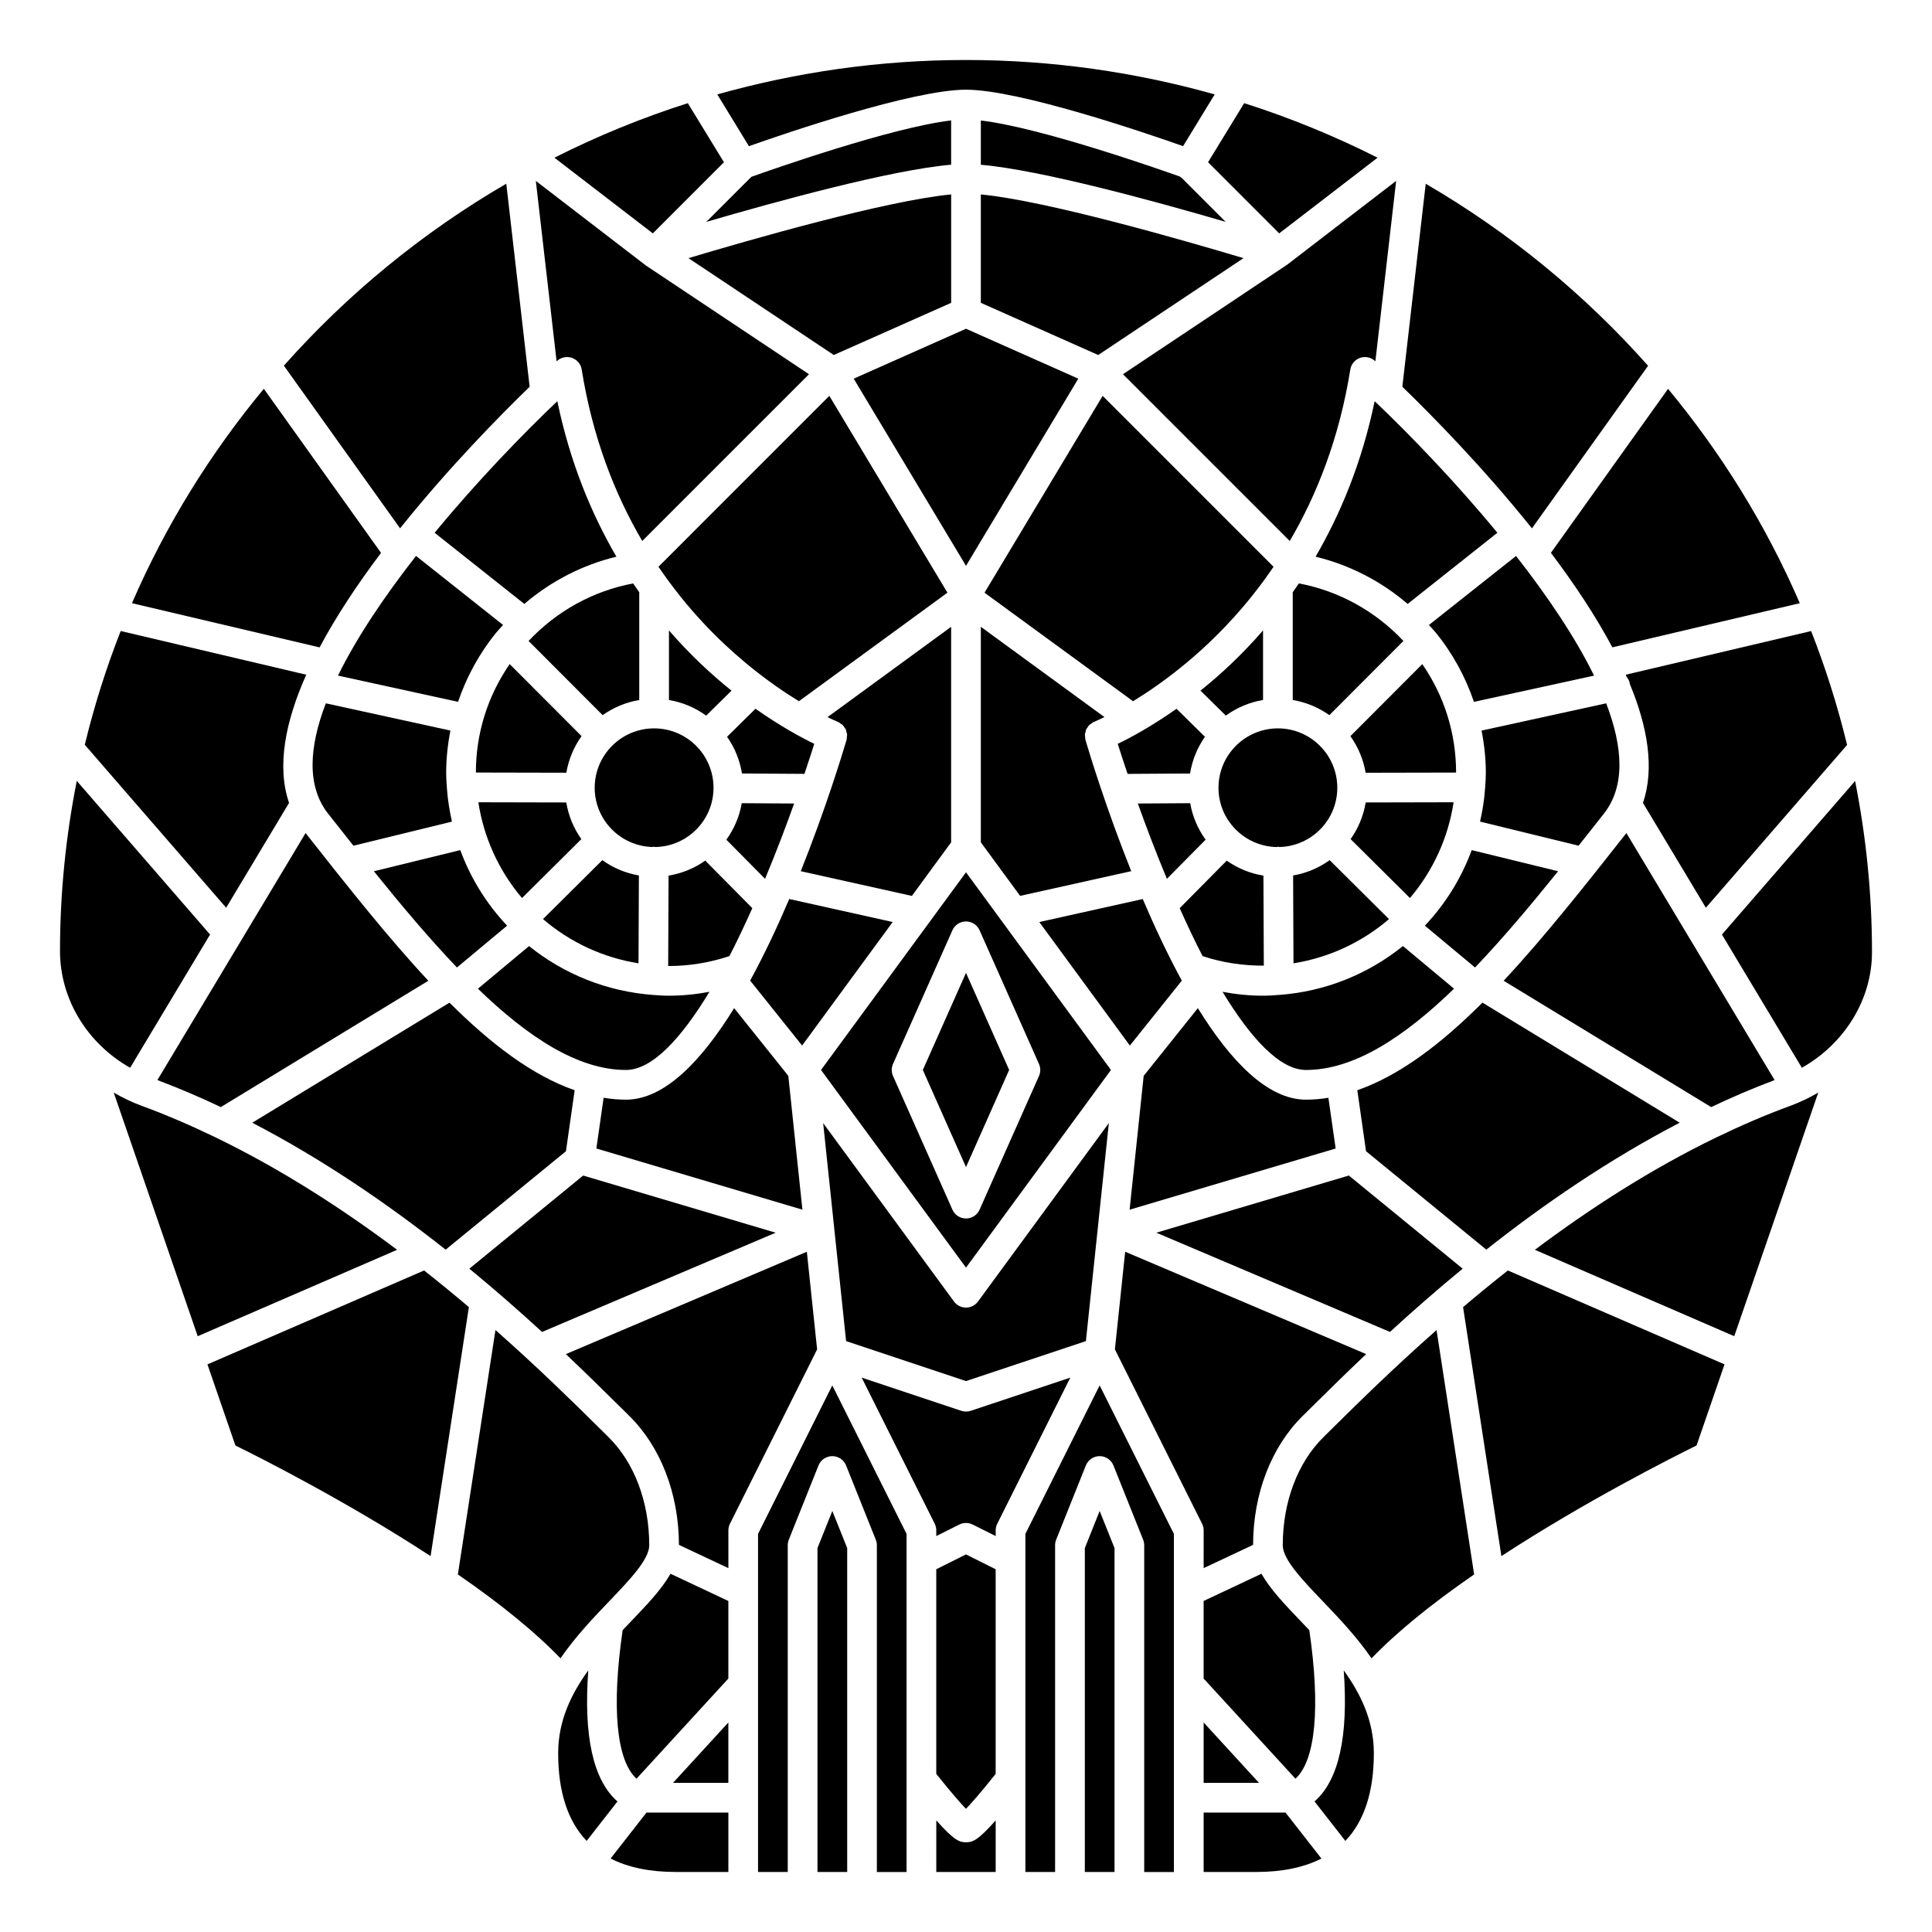 <?xml version="1.0" encoding="UTF-8"?>
<!-- Uploaded to: SVG Repo, www.svgrepo.com, Generator: SVG Repo Mixer Tools -->
<svg fill="#000000" width="800px" height="800px" version="1.1" viewBox="144 144 512 512" xmlns="http://www.w3.org/2000/svg">
 <g>
  <path d="m332.01 406.84c-3.551 0.668-7.137 1.031-10.73 1.031-1.43 0-2.828-0.098-4.234-0.203-12.184-0.914-23.57-5.477-32.84-12.949l-13.551 11.301c13.305 12.852 26.496 21.531 39.242 21.531 6.945 0 14.672-8.406 22.113-20.711z"/>
  <path d="m370.24 244.35 29.762 49.598 29.758-49.598-29.758-13.227z"/>
  <path d="m293.98 449.09 2.309-16.164c-11.219-3.91-22.203-12.262-33.168-23.211l-52.27 31.82c18.977 9.863 36.301 21.816 51.25 33.641z"/>
  <path d="m359.79 341.12c-3.363-1.613-8.973-4.644-15.578-9.293l-7.535 7.418c2 2.852 3.371 6.16 3.953 9.734l16.555 0.105c1.102-3.273 1.992-6.023 2.606-7.965z"/>
  <path d="m354.45 356.94-13.871-0.086c-0.625 3.566-2.047 6.848-4.086 9.676l10.258 10.367c3.043-7.293 5.664-14.246 7.699-19.957z"/>
  <path d="m243.08 374.89c7.32 9.086 14.676 17.832 22.016 25.504l13.293-11.082c-5.477-5.801-9.684-12.609-12.41-20.023z"/>
  <path d="m270.77 356.61c1.434 9.387 5.445 18.176 11.574 25.383l15.719-15.617c-2.012-2.844-3.398-6.141-3.996-9.715z"/>
  <path d="m313.31 376.01c-3.566-0.617-6.856-2.031-9.688-4.062l-15.719 15.617c7.176 6.172 15.938 10.238 25.309 11.727z"/>
  <path d="m321.28 311.07v18.438c3.641 0.613 6.996 2.059 9.867 4.137l6.711-6.613c-5.332-4.285-11.008-9.539-16.578-15.961z"/>
  <path d="m270.11 348.73 23.973 0.051c0.609-3.57 2.016-6.863 4.039-9.699l-19.051-19.09c-5.856 8.492-8.941 18.34-8.961 28.738z"/>
  <path d="m259.18 285.19 23.773 18.859c7.051-6.047 15.383-10.34 24.402-12.523-6.637-11.398-12.281-24.969-15.66-41.207-9.246 8.793-21.305 21.266-32.516 34.871z"/>
  <path d="m396.06 367.22v-57.109l-32.75 23.93c0.203 0.102 0.406 0.195 0.59 0.285 0.324 0.152 0.609 0.293 0.863 0.41 0.293 0.133 0.574 0.266 0.762 0.348 0.059 0.027 0.125 0.055 0.176 0.078 0.164 0.07 0.324 0.137 0.332 0.141 0.305 0.121 0.539 0.324 0.797 0.508 0.141 0.102 0.316 0.164 0.438 0.281 0.246 0.23 0.418 0.527 0.598 0.812 0.074 0.117 0.184 0.211 0.246 0.34 0.117 0.242 0.148 0.516 0.215 0.781 0.051 0.199 0.145 0.387 0.164 0.594 0.02 0.223-0.047 0.457-0.066 0.684-0.023 0.262 0 0.516-0.078 0.777-1.09 3.684-5.496 18.184-12.137 34.801l29.449 6.547z"/>
  <path d="m233.57 323.04 31.82 6.957c2.266-6.676 5.695-12.961 10.23-18.484 0.082-0.102 0.176-0.188 0.262-0.293 0.461-0.551 0.961-1.059 1.438-1.594l-23.07-18.297c-8.223 10.508-15.633 21.43-20.68 31.711z"/>
  <path d="m404.91 301.07 39.359 28.762c3.773-2.305 8.32-5.402 13.215-9.406 0.27-0.215 0.539-0.434 0.805-0.652 5.566-4.629 11.527-10.41 17.246-17.504 0.184-0.227 0.359-0.465 0.543-0.691 1.844-2.32 3.66-4.773 5.422-7.375l-45.289-45.293z"/>
  <path d="m230.97 359.65c2.223 2.82 4.457 5.648 6.691 8.469l26.109-6.383c-0.641-2.887-1.121-5.82-1.328-8.805l-0.039-0.574c-0.086-1.172-0.164-2.34-0.164-3.527 0-3.781 0.41-7.535 1.129-11.219l-33.02-7.223c-4.449 11.617-5.121 21.969 0.621 29.262z"/>
  <path d="m185.71 430.23c5.719 2.148 11.32 4.559 16.812 7.156l54.992-33.477c-10.75-11.527-21.527-25.168-32.531-39.141z"/>
  <path d="m284.08 313.86 19.625 19.664c2.836-2.019 6.133-3.414 9.703-4.016v-28.559c-0.543-0.77-1.09-1.539-1.625-2.336-10.609 1.992-20.25 7.328-27.703 15.246z"/>
  <path d="m342.93 191.05s-0.004 0 0 0l-11.754 11.75c18.41-5.379 49.02-13.789 64.883-15.152v-11.734c-15.812 1.863-47.379 12.965-52.914 14.941-0.086 0.055-0.129 0.141-0.215 0.195z"/>
  <path d="m364.96 238.08 31.105-13.828v-28.723c-17.176 1.605-53.543 12.07-69.617 16.883z"/>
  <path d="m301.6 352.77c0 8.52 6.816 15.441 15.277 15.695 0.133-0.012 0.246-0.078 0.387-0.078h0.016c0.152 0 0.281 0.07 0.43 0.086 8.508-0.195 15.379-7.144 15.379-15.703 0-8.684-7.062-15.742-15.742-15.742-8.684 0-15.746 7.059-15.746 15.742z"/>
  <path d="m323.95 301.61c0.168 0.215 0.336 0.434 0.504 0.648 3.82 4.742 7.754 8.902 11.605 12.52l0.02 0.02c1.895 1.777 3.766 3.426 5.602 4.949 0.336 0.277 0.672 0.547 1.012 0.824 4.82 3.926 9.301 6.981 13.027 9.258l39.359-28.762-31.301-52.164-45.281 45.293c1.773 2.617 3.602 5.082 5.453 7.414z"/>
  <path d="m343.37 384.67-12.465-12.598c-2.848 2.008-6.152 3.387-9.727 3.973l-0.102 23.949c0.066 0 0.133 0.008 0.199 0.008 5.387 0 10.773-0.887 16.023-2.625 1.984-3.824 4.023-8.133 6.07-12.707z"/>
  <path d="m403.93 224.25 18.656 8.293 12.449 5.535 38.504-25.668c-16.082-4.809-52.438-15.273-69.609-16.879z"/>
  <path d="m466.91 352.77c0 8.559 6.871 15.508 15.383 15.707 0.145-0.016 0.277-0.086 0.43-0.086h0.016c0.137 0 0.25 0.062 0.387 0.078 8.457-0.258 15.273-7.176 15.273-15.699 0-8.684-7.062-15.742-15.742-15.742-8.684 0-15.746 7.059-15.746 15.742z"/>
  <path d="m431.88 337.23c0.062-0.125 0.172-0.219 0.246-0.34 0.176-0.285 0.352-0.578 0.598-0.812 0.125-0.117 0.301-0.18 0.438-0.281 0.254-0.184 0.492-0.387 0.797-0.508 0.008-0.004 0.164-0.066 0.332-0.141 0.047-0.02 0.113-0.051 0.176-0.078 0.188-0.082 0.473-0.211 0.762-0.348 0.25-0.113 0.539-0.25 0.863-0.41 0.184-0.086 0.383-0.184 0.59-0.285l-32.75-23.918v57.117l10.406 14.188 29.449-6.547c-6.644-16.617-11.051-31.113-12.137-34.801-0.074-0.262-0.055-0.516-0.078-0.777-0.02-0.227-0.086-0.461-0.066-0.684 0.02-0.207 0.113-0.395 0.164-0.594 0.062-0.266 0.094-0.535 0.211-0.781z"/>
  <path d="m478.72 329.5v-18.43c-5.57 6.418-11.242 11.676-16.578 15.957l6.711 6.613c2.871-2.082 6.227-3.527 9.867-4.141z"/>
  <path d="m463.32 339.25-7.531-7.418c-6.606 4.652-12.215 7.68-15.578 9.293 0.613 1.949 1.504 4.691 2.606 7.965l16.555-0.105c0.582-3.578 1.949-6.883 3.949-9.734z"/>
  <path d="m400 375.17-38.418 52.383 38.418 52.383 38.414-52.383zm3.598 89.406c-0.637 1.418-2.043 2.336-3.598 2.336s-2.965-0.918-3.598-2.34l-15.742-35.426c-0.453-1.02-0.453-2.18 0-3.195l15.742-35.426c0.633-1.414 2.043-2.332 3.598-2.332s2.965 0.918 3.598 2.34l15.742 35.426c0.453 1.02 0.453 2.18 0 3.195z"/>
  <path d="m388.56 427.55 11.441 25.734 11.438-25.734-11.438-25.734z"/>
  <path d="m575.11 323.42c0.359 0.457 0.648 0.973 0.785 1.574 0.016 0.07-0.008 0.141 0.004 0.211 4.758 11.473 6.613 22.414 3.504 31.574l16.668 27.781 37.426-43.148c-2.508-10.34-5.695-20.414-9.531-30.176l-49.125 11.57c0.082 0.207 0.18 0.41 0.27 0.613z"/>
  <path d="m400 490.53c-1.25 0-2.434-0.598-3.176-1.609l-34.68-47.293 6.082 57.777 31.773 10.594 31.777-10.594 6.082-57.777-34.68 47.293c-0.75 1.012-1.93 1.609-3.18 1.609z"/>
  <path d="m463.5 366.53c-2.035-2.824-3.461-6.113-4.086-9.676l-13.871 0.086c2.039 5.711 4.656 12.66 7.699 19.957z"/>
  <path d="m457.03 191.1c-0.129-0.078-0.203-0.207-0.328-0.305-5.856-2.082-37.078-13.031-52.77-14.859v11.73c15.852 1.352 46.457 9.75 64.883 15.133l-11.633-11.633c-0.051-0.027-0.105-0.035-0.152-0.066z"/>
  <path d="m462.7 397.38c5.32 1.766 10.816 2.555 16.223 2.527l-0.102-23.855c-3.574-0.586-6.879-1.969-9.727-3.973l-12.465 12.598c2.031 4.535 4.055 8.809 6.023 12.609 0.016 0.027 0.031 0.059 0.047 0.094z"/>
  <path d="m522.68 309.63c0.477 0.531 0.977 1.039 1.438 1.594 0.082 0.102 0.176 0.188 0.262 0.293 4.531 5.523 7.961 11.809 10.23 18.484l31.828-6.957c-5.043-10.281-12.453-21.207-20.676-31.707z"/>
  <path d="m556.91 374.89-22.895-5.598c-2.727 7.41-6.934 14.223-12.41 20.023l13.293 11.082c7.336-7.676 14.691-16.422 22.012-25.508z"/>
  <path d="m486.59 300.95v28.555c3.57 0.602 6.867 2 9.703 4.016l19.625-19.664c-7.449-7.914-17.094-13.254-27.699-15.25-0.535 0.801-1.082 1.566-1.629 2.344z"/>
  <path d="m508.3 250.32c-3.383 16.234-9.023 29.809-15.66 41.207 9.02 2.184 17.355 6.481 24.398 12.523l23.781-18.863c-11.207-13.605-23.27-26.074-32.52-34.867z"/>
  <path d="m569.03 359.65c5.746-7.293 5.078-17.645 0.625-29.262l-33.027 7.223c0.723 3.684 1.133 7.434 1.133 11.219 0 1.207-0.082 2.394-0.164 3.578l-0.035 0.523c-0.203 2.984-0.684 5.914-1.328 8.805l26.109 6.383c2.231-2.824 4.465-5.648 6.688-8.469z"/>
  <path d="m520.92 320-19.051 19.09c2.023 2.832 3.43 6.129 4.039 9.699l23.973-0.051c-0.016-10.406-3.102-20.254-8.961-28.738z"/>
  <path d="m490.1 427.55c12.75 0 25.938-8.68 39.238-21.535l-13.551-11.301c-9.266 7.473-20.621 12.035-32.625 12.934-1.617 0.125-3.016 0.223-4.445 0.223-3.59 0-7.176-0.363-10.727-1.031 7.449 12.305 15.172 20.711 22.109 20.711z"/>
  <path d="m517.65 381.99c6.129-7.207 10.145-15.992 11.57-25.383l-23.297 0.051c-0.594 3.57-1.984 6.871-3.996 9.715z"/>
  <path d="m486.69 376.01 0.098 23.277c9.441-1.516 18.164-5.578 25.309-11.719l-15.719-15.617c-2.828 2.027-6.121 3.441-9.688 4.059z"/>
  <path d="m357.82 475.73-63.863 27.125c5.582 5.277 10.32 9.961 14.094 13.695l2.699 2.664c8.352 8.219 13.148 20.68 13.176 34.195l13.102 6.168v-10.008c0-0.609 0.141-1.215 0.414-1.758l23.102-46.203z"/>
  <path d="m305.52 568.27c5.414-5.664 10.535-11.012 10.535-14.766 0-11.461-3.945-21.91-10.824-28.684l-2.711-2.68c-6.426-6.352-15.723-15.523-27.219-25.668l-9.961 64.766c11.418 7.875 20.559 15.336 27.195 22.234 3.941-5.731 8.691-10.715 12.984-15.203z"/>
  <path d="m400 632.22c-1.648 0-3.074-0.379-7.871-5.801l-0.004 13.672h15.742v-13.668c-4.805 5.445-6.207 5.797-7.867 5.797z"/>
  <path d="m431.49 554.26v85.836h7.871v-85.836l-3.938-9.84z"/>
  <path d="m360.64 554.26v85.836h7.875v-85.836l-3.938-9.84z"/>
  <path d="m392.12 559.87v54.23c4.156 5.199 6.555 7.898 7.871 9.254 1.324-1.359 3.703-4.031 7.871-9.254v-54.23l-7.871-3.938z"/>
  <path d="m401.24 517.88c-0.406 0.133-0.824 0.199-1.242 0.199-0.422 0-0.84-0.066-1.242-0.199l-26.406-8.801 19.363 38.73c0.27 0.543 0.41 1.148 0.41 1.758v1.504l6.113-3.055c1.105-0.555 2.414-0.555 3.523 0l6.109 3.055v-1.504c0-0.609 0.141-1.215 0.414-1.758l19.363-38.73z"/>
  <path d="m299.9 586.67c-4.594 6.332-7.981 13.469-7.981 21.934 0 10.25 2.539 18 7.547 23.258l8.172-10.461c-6.43-5.606-9.02-17.238-7.738-34.73z"/>
  <path d="m311.2 573.71c-0.723 0.758-1.457 1.527-2.191 2.301-2.981 20.5-1.656 34.52 3.672 39.363l24.34-26.543v-20.555l-15.332-7.215c-2.324 4.113-6.227 8.191-10.488 12.648z"/>
  <path d="m305.81 636.53c4.621 2.356 10.363 3.562 17.27 3.562h13.945v-15.742h-21.695z"/>
  <path d="m337.02 616.48v-16l-14.672 16z"/>
  <path d="m344.89 550.5v89.598h7.871v-86.594c0-0.5 0.094-0.996 0.281-1.465l7.871-19.68c0.602-1.488 2.047-2.469 3.656-2.469s3.055 0.98 3.656 2.473l7.871 19.68c0.188 0.469 0.281 0.965 0.281 1.465v86.594h7.871v-89.598l-19.68-39.359z"/>
  <path d="m492.36 621.4 8.176 10.461c5.008-5.258 7.547-13.012 7.547-23.258 0-8.465-3.391-15.602-7.981-21.934 1.277 17.492-1.312 29.125-7.742 34.73z"/>
  <path d="m497.48 522.14-2.711 2.68c-6.879 6.769-10.824 17.219-10.824 28.684 0 3.75 5.117 9.102 10.535 14.766 4.289 4.488 9.043 9.469 12.988 15.207 6.637-6.898 15.773-14.359 27.195-22.234l-9.961-64.766c-11.496 10.145-20.797 19.312-27.223 25.664z"/>
  <path d="m349.56 470.68-51.016-15.148-30.16 24.68c7.066 5.812 13.512 11.488 19.266 16.766z"/>
  <path d="m599.18 445.27c-0.078 0.043-0.156 0.07-0.238 0.109-17.551 8.488-33.797 19.047-48.188 29.832l52.84 22.898 22.266-64.566c-2.328 1.359-4.781 2.547-7.379 3.5-6.582 2.41-13.016 5.195-19.301 8.227z"/>
  <path d="m635.62 350.98-35.293 40.684 21.184 35.309c11.301-6.394 18.57-18.047 18.586-30.609 0-15.527-1.57-30.691-4.477-45.383z"/>
  <path d="m462.98 616.48h14.668l-14.668-16z"/>
  <path d="m462.98 559.57 13.102-6.168c0.023-13.516 4.816-25.977 13.176-34.195l2.699-2.664c3.773-3.731 8.512-8.414 14.094-13.695l-63.867-27.125-2.723 25.875 23.102 46.203c0.273 0.547 0.418 1.152 0.418 1.762z"/>
  <path d="m462.98 624.35v15.742h13.941c6.906 0 12.648-1.207 17.27-3.562l-9.516-12.18z"/>
  <path d="m490.98 576.01c-0.734-0.777-1.469-1.543-2.191-2.301-4.262-4.457-8.164-8.535-10.488-12.648l-15.328 7.211v20.555l24.336 26.547c5.328-4.844 6.656-18.863 3.672-39.363z"/>
  <path d="m415.74 550.5v89.598h7.871v-86.594c0-0.5 0.094-0.996 0.281-1.465l7.871-19.68c0.602-1.488 2.047-2.469 3.656-2.469s3.055 0.98 3.656 2.473l7.871 19.68c0.188 0.469 0.281 0.965 0.281 1.465v86.594h7.871v-89.598l-19.68-39.359z"/>
  <path d="m531.73 490.4 10.152 65.984c22.301-14.578 45.684-26.344 51.727-29.32l7.41-21.496-57.414-24.879c-4.152 3.266-8.102 6.512-11.875 9.711z"/>
  <path d="m589.14 441.53-52.27-31.82c-10.965 10.949-21.949 19.301-33.168 23.211l2.309 16.164 31.879 26.082c14.945-11.82 32.273-23.773 51.25-33.637z"/>
  <path d="m614.29 430.23-39.277-65.461c-11.004 13.969-21.781 27.609-32.531 39.141l54.992 33.477c5.496-2.602 11.098-5.012 16.816-7.156z"/>
  <path d="m531.62 480.21-30.16-24.68-51.016 15.148 61.914 26.297c5.75-5.277 12.199-10.953 19.262-16.766z"/>
  <path d="m571.29 315.55 49.676-11.699c-8.918-20.602-20.73-39.691-34.918-56.805l-31.043 43.461c6.129 8.125 11.809 16.625 16.285 25.043z"/>
  <path d="m549.41 283.32c0.016 0.016 0.035 0.023 0.051 0.043 0.012 0.016 0.016 0.035 0.027 0.051 0.16 0.203 0.328 0.402 0.492 0.605l30.777-43.086c-16.867-19-36.742-35.324-58.926-48.234l-6.195 53.793c7.996 7.75 21.262 21.258 33.773 36.828z"/>
  <path d="m441.6 243.17 44.199 44.199c7.195-12.273 13.133-27.258 16.043-45.43 0.227-1.426 1.219-2.613 2.578-3.094 1.371-0.477 2.879-0.172 3.949 0.797 0.023 0.023 0.09 0.082 0.121 0.109l5.504-47.812-28.938 22.25z"/>
  <path d="m496.04 434.93c-1.973 0.309-3.953 0.496-5.941 0.496-10.23 0-20.062-10.352-28.656-24.258l-14.355 17.945-3.731 35.469 54.605-16.215z"/>
  <path d="m353.16 382.25c-3.106 7.277-6.582 14.703-10.363 21.617l13.773 17.211 24.004-32.734z"/>
  <path d="m352.91 429.11-14.355-17.945c-8.594 13.906-18.426 24.258-28.656 24.258-1.988 0-3.969-0.188-5.934-0.496l-1.922 13.434 54.605 16.215z"/>
  <path d="m457.2 403.87c-3.777-6.91-7.258-14.344-10.363-21.617l-27.414 6.094 24.004 32.734z"/>
  <path d="m483 205.85 26.07-20.059c-11.305-5.699-23.109-10.555-35.352-14.453l-9.57 15.656z"/>
  <path d="m220.6 356.78c-3.328-9.797-0.945-21.637 4.562-33.973l-49.176-11.582c-3.832 9.758-7.019 19.82-9.516 30.148l37.465 43.188z"/>
  <path d="m199.67 391.66-35.324-40.715c-2.887 14.613-4.445 29.684-4.445 45.117 0.016 12.82 7.285 24.508 18.586 30.91z"/>
  <path d="m244.98 290.52-31.062-43.488c-14.199 17.121-26.027 36.219-34.949 56.82l49.727 11.715c4.484-8.426 10.164-16.926 16.285-25.047z"/>
  <path d="m201.05 445.38c-0.078-0.039-0.16-0.066-0.238-0.109-6.281-3.031-12.719-5.816-19.297-8.23-2.598-0.953-5.051-2.141-7.379-3.5l22.262 64.566 52.84-22.898c-14.391-10.785-30.641-21.336-48.188-29.828z"/>
  <path d="m250.51 283.41c0.012-0.016 0.016-0.035 0.027-0.051 0.016-0.02 0.035-0.023 0.051-0.043 12.512-15.57 25.777-29.07 33.77-36.82l-6.191-53.812c-22.188 12.91-42.07 29.23-58.941 48.219l30.797 43.113c0.16-0.203 0.324-0.406 0.488-0.605z"/>
  <path d="m400 167.77c14.031 0 47.488 11.418 57.527 14.961l8.379-13.715c-20.957-5.894-43.051-9.117-65.906-9.117s-44.949 3.223-65.91 9.121l8.379 13.715c10.043-3.547 43.496-14.965 57.531-14.965z"/>
  <path d="m335.85 187-9.57-15.66c-12.25 3.898-24.055 8.754-35.355 14.449l26.082 20.059z"/>
  <path d="m291.63 239.64c1.066-0.969 2.582-1.27 3.949-0.797 1.363 0.48 2.356 1.664 2.578 3.094 2.91 18.172 8.848 33.156 16.043 45.43l44.191-44.195-43.238-28.824-29.152-22.406 5.504 47.812c0.035-0.027 0.102-0.09 0.125-0.113z"/>
  <path d="m256.39 480.69-57.418 24.883 7.41 21.496c6.043 2.973 29.426 14.738 51.727 29.32l10.152-65.988c-3.773-3.199-7.719-6.445-11.871-9.711z"/>
 </g>
</svg>